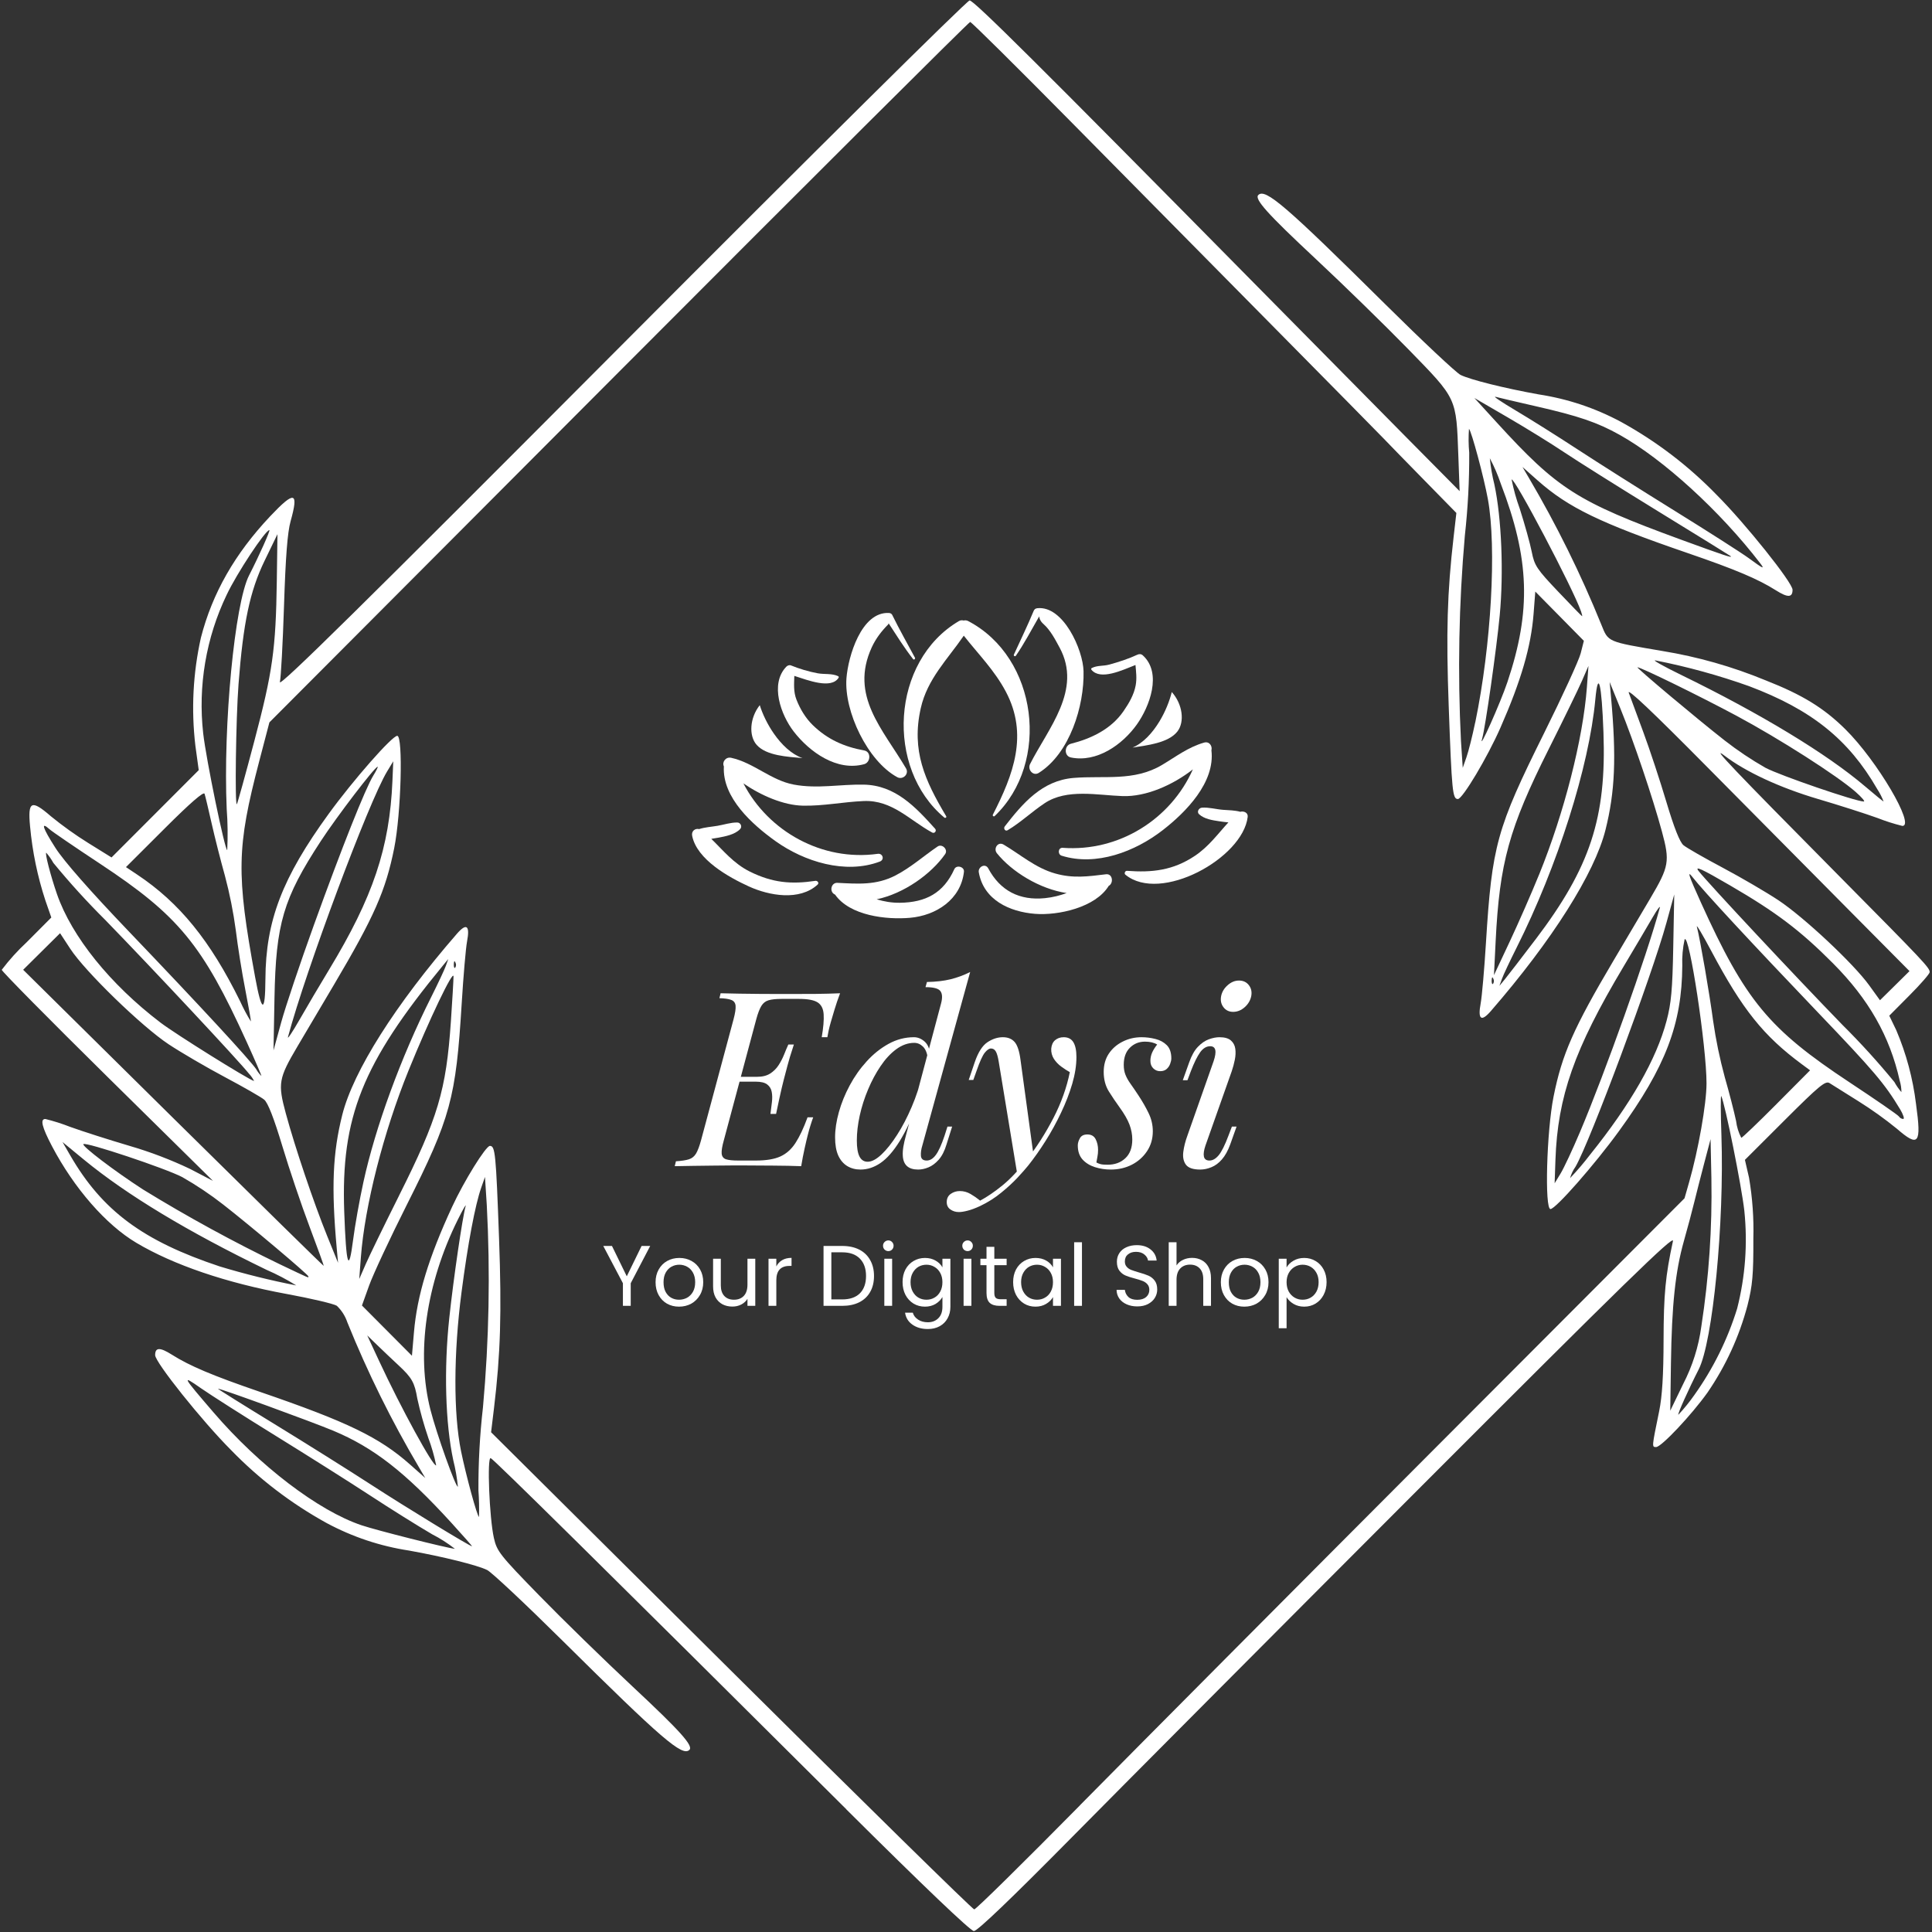 <svg version="1.2" preserveAspectRatio="xMidYMid meet" height="500" viewBox="0 0 375 375" zoomAndPan="magnify" width="500" xmlns:xlink="http://www.w3.org/1999/xlink" xmlns="http://www.w3.org/2000/svg"><rect x="0" y="0" width="375" height="375" fill="#333333" stroke="none"/><defs><clipPath id="b8e86b7f1a"><path d="M 0.34 0 L 374.59 0 L 374.59 375 L 0.34 375 Z M 0.34 0"></path></clipPath><clipPath id="1b55098759"><path d="M 161.285 164 L 187.172 164 L 187.172 178.238 L 161.285 178.238 Z M 161.285 164"></path></clipPath><clipPath id="2c04231cb1"><path d="M 218 156 L 242.918 156 L 242.918 172 L 218 172 Z M 218 156"></path></clipPath><clipPath id="c66c11bb59"><path d="M 134.168 159 L 159 159 L 159 174 L 134.168 174 Z M 134.168 159"></path></clipPath></defs><g id="331dda7ec2"><g clip-path="url(#b8e86b7f1a)" clip-rule="nonzero"><path d="M 164.254 351.16 C 117.199 304.34 95.801 283.207 95.242 283.02 C 94.508 282.762 94.984 294.621 95.863 298.52 C 96.449 301.113 97.023 301.84 104.66 309.676 C 109.152 314.285 117.297 322.23 122.758 327.332 C 132.035 335.996 134.605 338.855 133.816 339.645 C 132.457 341.004 128.508 337.605 109.176 318.449 C 102 311.34 95.422 305.172 94.562 304.742 C 92.715 303.82 86.012 302.148 79.426 300.969 C 73.777 300.105 68.438 298.324 63.402 295.625 C 56.504 291.816 50.309 287.086 44.82 281.43 C 39.25 275.855 30.113 264.426 30.113 263.031 C 30.113 261.5 31.043 261.477 33.355 262.938 C 36.832 265.137 41.234 266.992 50.52 270.18 C 67.449 275.992 73.633 278.984 79.574 284.246 L 82.539 286.875 L 81.312 284.785 C 75.98 275.766 71.352 266.395 67.426 256.68 C 67.008 255.438 66.324 254.363 65.383 253.453 C 64.785 253.066 60.426 252.039 55.688 251.168 C 43.922 249.008 33.688 245.527 26.461 241.227 C 20.566 237.723 14.383 230.637 10.086 222.469 C 8.137 218.75 7.754 217.195 8.797 217.195 C 10.438 217.598 12.047 218.109 13.621 218.727 C 15.949 219.57 21.137 221.23 25.156 222.418 C 29.191 223.594 33.105 225.086 36.898 226.891 L 41.34 229.207 L 20.824 208.98 C 9.547 197.855 0.328 188.52 0.34 188.238 C 1.793 186.32 3.398 184.543 5.16 182.906 L 9.961 178.086 L 8.82 174.809 C 7.285 170.133 6.293 165.344 5.84 160.441 C 5.363 155.488 6.07 155.133 9.867 158.43 C 12.18 160.316 14.602 162.051 17.137 163.629 L 21.648 166.43 L 30.113 157.957 L 38.574 149.484 L 37.922 144.73 C 37.098 137.684 37.457 130.699 38.996 123.777 C 41.215 115.141 45.59 107.473 52.434 100.215 C 57.184 95.184 58.02 95.387 56.402 101.18 C 55.801 103.348 55.438 107.977 55.129 117.512 C 54.895 124.832 54.531 131.523 54.324 132.387 C 54.039 133.566 70.34 117.496 120.633 67.02 C 157.312 30.207 187.715 0.086 188.199 0.086 C 189.047 0.086 201.449 12.418 244.117 55.668 C 254.875 66.574 268.098 79.961 273.496 85.418 L 283.312 95.328 L 283.066 88.543 C 282.648 77.082 282.859 77.547 273.391 67.824 C 268.898 63.215 260.754 55.27 255.293 50.172 C 246.012 41.504 243.445 38.645 244.234 37.855 C 245.59 36.496 249.547 39.898 268.875 59.047 C 276.051 66.16 282.625 72.332 283.488 72.77 C 285.332 73.691 292.023 75.363 298.621 76.547 C 304.27 77.41 309.609 79.191 314.645 81.891 C 321.547 85.695 327.742 90.426 333.23 96.082 C 338.801 101.656 347.934 113.086 347.934 114.48 C 347.934 116.012 347.004 116.039 344.691 114.574 C 341.215 112.379 336.816 110.523 327.531 107.336 C 310.598 101.52 304.418 98.531 298.477 93.27 L 295.512 90.641 L 296.738 92.727 C 302.133 101.891 306.828 111.395 310.82 121.25 C 312.188 124.648 311.91 124.531 322.637 126.352 C 329.551 127.484 336.242 129.387 342.719 132.059 C 349.828 134.848 354.008 137.414 358.195 141.559 C 364.32 147.613 371.809 160.312 369.254 160.312 C 367.613 159.906 366.004 159.398 364.43 158.777 C 362.102 157.934 356.91 156.273 352.895 155.09 C 345.508 152.91 338.844 149.824 334.711 146.664 C 331.879 144.5 336.457 149.309 356.648 169.703 C 373.582 186.805 374.551 187.84 374.551 188.695 C 374.551 189.004 372.789 191.031 370.629 193.199 L 366.707 197.145 L 368.062 199.953 C 370.02 204.559 371.297 209.344 371.902 214.312 C 372.977 222.047 372.418 222.762 368.172 219.078 C 365.797 217.145 363.312 215.371 360.719 213.746 C 358.137 212.133 355.609 210.547 355.109 210.227 C 354.324 209.727 353.102 210.738 346.441 217.387 L 338.688 225.129 L 339.488 228.602 C 340.152 232.516 340.434 236.457 340.324 240.426 C 340.348 247.43 340.164 249.52 339.18 253.406 C 337.559 259.48 334.977 265.109 331.422 270.297 C 328.289 274.688 322.461 280.871 321.453 280.871 C 320.605 280.871 320.598 280.961 322.043 273.91 C 322.629 271.039 322.887 266.91 322.898 260.082 C 322.918 251.238 323.258 247.648 324.723 240.871 C 325.008 239.551 315.25 249.066 275.227 289.145 C 247.809 316.598 217.434 347.109 207.719 356.949 C 196.297 368.512 189.699 374.828 189.031 374.82 C 188.387 374.816 179.223 366.07 164.242 351.168 Z M 209.613 350.406 C 220.586 339.281 251.477 308.223 278.262 281.387 L 326.965 232.586 L 327.859 229.457 C 329.645 223.234 331.23 214.238 331.234 210.301 C 331.246 203.18 327.863 180.957 326.98 182.344 C 326.613 184.023 326.465 185.727 326.531 187.445 C 326.465 198.781 323.277 207.109 314.246 219.539 C 309.484 226.098 301.945 234.676 300.945 234.676 C 299.785 234.676 300.199 219.602 301.543 212.863 C 303.188 204.629 305.41 199.582 313.211 186.398 L 320.309 174.395 C 323.98 168.18 324.152 167.203 322.578 161.398 C 320.797 154.824 317.145 144.008 314.551 137.602 L 312.434 132.383 L 312.695 135.254 C 313.758 147.012 313.48 153.672 311.621 161.09 C 309.508 169.512 301.238 182.578 289.371 196.25 C 287.5 198.406 286.809 197.879 287.398 194.75 C 287.641 193.457 288.105 188.172 288.422 183.008 C 289.594 164.086 290.492 160.836 299.707 142.301 C 303.273 135.125 306.469 128.156 306.809 126.82 L 307.426 124.387 L 302.715 119.605 L 298 114.824 L 297.664 119.168 C 297.176 125.492 295.25 132.109 291.23 141.254 C 288.719 146.977 283.879 155.09 282.973 155.09 C 281.941 155.09 281.797 153.699 281.195 137.086 C 280.676 122.809 280.898 115.035 282.145 104.234 L 282.68 99.566 L 276.301 93.055 C 272.789 89.477 269.332 85.926 268.613 85.168 C 267.895 84.41 258.387 74.762 247.477 63.727 C 236.57 52.688 218.895 34.793 208.195 23.961 C 197.5 13.125 188.551 4.262 188.312 4.262 C 188.074 4.262 157.371 34.852 120.082 72.238 L 52.289 140.215 L 50.309 147.781 C 45.93 164.508 45.836 169.566 49.523 189.672 C 50.801 196.637 51.477 196.766 51.516 190.055 C 51.582 178.719 54.773 170.387 63.801 157.961 C 68.566 151.402 76.105 142.824 77.105 142.824 C 78.27 142.824 77.859 157.906 76.512 164.637 C 74.859 172.879 72.637 177.922 64.844 191.098 L 57.742 203.102 C 54.07 209.316 53.898 210.297 55.473 216.102 C 57.254 222.676 60.906 233.492 63.5 239.895 L 65.617 245.113 L 65.355 242.246 C 64.293 230.488 64.57 223.828 66.43 216.41 C 68.566 207.906 76.742 194.988 88.68 181.25 C 90.551 179.094 91.246 179.621 90.652 182.75 C 90.406 184.047 89.941 189.445 89.617 194.754 C 88.484 213.234 87.477 216.926 78.941 233.895 C 75.691 240.352 72.41 247.383 71.645 249.52 L 70.254 253.398 L 79.957 263.148 L 80.348 258.605 C 80.953 251.473 83.199 244.09 87.754 234.246 C 90.074 229.23 94.297 222.418 95.09 222.418 C 96.121 222.418 96.262 223.82 96.867 240.422 C 97.391 254.812 97.148 262.836 95.887 273.301 L 95.32 277.996 L 141.914 324.297 C 167.543 349.762 188.773 370.605 189.098 370.613 C 189.418 370.625 198.652 361.531 209.625 350.41 Z M 83.863 297.793 C 81.137 296.203 75.734 292.824 71.859 290.285 C 67.984 287.75 59.766 282.555 53.594 278.742 C 47.422 274.93 40.848 270.742 38.98 269.438 C 35.199 266.789 35.32 267.02 41.441 274.141 C 50.371 284.531 61.801 293.246 70.191 296.059 C 73.133 297.047 86.629 300.449 88.301 300.629 C 86.91 299.539 85.43 298.594 83.859 297.793 Z M 87.559 295.52 C 78.625 285.734 72.531 280.984 64.703 277.707 C 60.496 275.949 42.465 269.375 42.301 269.547 C 42.254 269.602 47.18 272.684 53.254 276.398 C 59.324 280.113 67.816 285.441 72.121 288.238 C 78.676 292.496 90.961 299.992 91.617 300.137 C 91.723 300.156 89.895 298.082 87.562 295.523 Z M 92.863 289.34 C 92.836 283.922 93.129 278.523 93.746 273.137 C 94.93 260.078 95.176 247 94.484 233.906 L 94.133 228.445 L 93.41 230.508 C 92.223 233.883 90.809 241.387 89.578 250.848 C 88.035 262.672 88 274.344 89.484 281.648 C 90.445 286.363 92.645 294.426 92.973 294.426 C 93.023 292.73 92.988 291.035 92.867 289.344 Z M 87.984 283.445 C 86.441 276.262 86.145 265.723 87.207 255.809 C 88.023 248.164 89.762 236.281 90.379 234.105 C 90.531 233.555 89.844 234.754 88.848 236.762 C 82.695 249.168 80.754 262.664 83.543 273.617 C 84.734 278.293 88.523 288.898 88.875 288.547 C 88.703 286.828 88.406 285.125 87.984 283.449 Z M 83.113 279.023 C 82.27 276.543 81.562 274.023 81 271.469 C 80.484 268.371 79.949 267.414 77.395 265.043 C 76.215 263.949 74.359 262.188 73.266 261.129 L 71.277 259.203 L 73.582 264.156 C 77.793 273.23 84.172 284.902 84.66 284.414 C 84.285 282.578 83.77 280.777 83.109 279.023 Z M 328.859 270.793 C 332.531 265.633 335.305 260.031 337.18 253.984 C 338.766 247.738 339.23 241.414 338.574 235.004 C 338.039 230.207 334.828 214.258 334.098 212.754 C 333.961 212.465 333.969 215.871 334.125 220.32 C 334.703 237.375 332.461 260.449 329.699 265.832 C 327.789 269.559 325.527 274.598 325.77 274.598 C 326.891 273.402 327.918 272.133 328.859 270.793 Z M 330.227 257.461 C 331.699 247.918 332.352 238.324 332.18 228.672 L 332.02 221.105 L 330.781 225.801 C 330.102 228.383 329.234 231.789 328.848 233.367 C 328.465 234.949 327.566 238.324 326.848 240.863 C 325.18 246.781 324.492 253.254 324.328 264.684 L 324.195 273.816 L 326.695 268.652 C 328.516 265.125 329.695 261.395 330.227 257.461 Z M 51.766 246.488 C 36.469 239.086 24.645 231.953 16.297 225.094 L 12.137 221.672 L 13.633 224.262 C 19.828 234.977 27.746 240.863 42.652 245.816 C 47.543 247.293 52.496 248.52 57.508 249.5 C 55.668 248.355 53.754 247.352 51.77 246.488 Z M 59.859 247.75 C 59.859 247.41 48.613 237.926 43.297 233.781 C 40.781 231.82 38.141 230.051 35.371 228.473 C 32.133 226.777 16.648 221.605 16.188 222.074 C 15.828 222.434 22.227 227.301 27.762 230.879 C 36.383 236.172 45.246 241.016 54.355 245.414 C 60.359 248.27 59.859 248.059 59.859 247.75 Z M 77.453 232.07 C 85.016 216.977 86.602 211.645 87.516 198.266 C 87.797 194.184 88.023 190.254 88.027 189.535 C 88.027 188.035 83.316 197.879 79.289 207.805 C 74.445 219.734 70.793 234.055 70.043 244.074 L 69.73 248.25 L 70.98 245.379 C 71.668 243.801 74.582 237.812 77.457 232.07 Z M 60.07 238.059 C 58.5 233.902 56.125 226.867 54.789 222.418 C 53.16 217.012 52 214.039 51.277 213.441 C 50.684 212.949 47.266 210.988 43.676 209.082 C 40.086 207.176 35.156 204.297 32.719 202.684 C 27.5 199.227 16.523 188.574 13.641 184.16 L 11.66 181.133 L 4.496 188.234 L 33.609 217.008 C 49.625 232.832 62.77 245.742 62.828 245.699 C 62.883 245.656 61.641 242.219 60.07 238.059 Z M 70.535 229.461 C 72.863 218.758 77.82 205.227 83.684 193.551 C 84.973 190.984 86.25 188.27 86.52 187.516 L 87.012 186.145 L 85.938 187.449 C 70.309 206.445 66.152 216.828 66.816 235.23 C 67.195 245.738 67.688 247.301 68.535 240.68 C 68.883 237.953 69.781 232.902 70.535 229.461 Z M 306.656 219.77 C 311.574 208.152 319.625 185.535 322.16 176.223 C 322.316 175.652 321.695 176.473 320.781 178.051 C 319.867 179.629 317.301 183.977 315.074 187.707 C 305.578 203.625 302.336 212.852 301.91 225.129 L 301.754 229.672 L 302.93 227.738 C 303.574 226.672 305.254 223.086 306.656 219.766 Z M 308.645 224.105 C 316.559 214.254 321.504 205.602 323.48 198.141 C 324.383 194.746 324.625 192.066 324.777 183.789 L 324.969 173.613 L 323.461 179.094 C 320.656 189.32 308.633 221.578 305.809 226.453 C 305.328 227.133 304.977 227.871 304.75 228.672 C 306.133 227.223 307.43 225.699 308.645 224.105 Z M 344.82 214.297 L 351.336 207.746 L 349.785 206.602 C 342.297 201.074 338.195 195.949 332.152 184.574 C 330.477 181.418 329.223 179.309 329.363 179.879 C 330.02 182.449 331.824 192.918 332.516 198.145 C 333.047 201.844 333.805 205.5 334.785 209.105 C 335.613 211.977 336.598 215.793 336.973 217.586 C 337.113 218.734 337.449 219.82 337.98 220.848 C 338.164 220.848 341.242 217.898 344.824 214.297 Z M 368.766 215.238 C 365.797 210.316 363.73 207.883 352.934 196.594 C 339.961 183.02 330.613 172.938 328.496 170.223 C 327.402 168.824 327.789 169.98 330.148 175.18 C 338.789 194.246 343.328 199.734 359.027 210.105 C 364.117 213.469 368.422 216.438 368.582 216.707 C 368.781 217.004 369.059 217.164 369.414 217.191 C 369.707 217.191 369.414 216.312 368.77 215.234 Z M 368.734 209.758 C 366.805 201.125 362.707 193.926 355.758 186.953 C 349.41 180.582 344.75 177.059 335.793 171.852 C 330.23 168.613 328.852 167.984 329.707 169.074 C 331.586 171.465 348.25 189.289 357.609 198.922 C 361.16 202.449 364.523 206.148 367.699 210.02 C 368.082 210.723 368.539 211.375 369.066 211.98 C 369.062 211.227 368.953 210.484 368.734 209.762 Z M 48.367 208.453 C 46.473 206.039 29.852 188.258 20.445 178.578 C 16.895 175.051 13.531 171.352 10.355 167.484 C 9.969 166.781 9.512 166.125 8.984 165.523 C 8.668 165.523 9.828 169.996 11.062 173.555 C 13.926 181.797 21.387 191.059 31.164 198.496 C 34.09 200.723 48.117 209.48 49.324 209.832 C 49.07 209.324 48.75 208.863 48.367 208.445 Z M 47.859 202.188 C 39.285 183.336 34.66 177.719 19.414 167.648 C 14.535 164.426 10.129 161.418 9.625 160.965 C 7.844 159.363 8.254 160.668 10.77 164.59 C 12.402 167.141 17.48 172.926 24.973 180.754 C 38.824 195.23 48.602 205.812 49.754 207.57 C 50.02 208.043 50.348 208.465 50.734 208.844 C 50.82 208.844 49.523 205.848 47.859 202.188 Z M 60.902 179.617 C 66.363 164.484 70.922 153.02 72.465 150.527 C 73.043 149.59 73.418 148.824 73.297 148.824 C 72.766 148.824 65.402 158.457 62.273 163.246 C 54.973 174.426 53.547 179.258 53.277 193.703 L 53.086 203.887 L 54.59 198.406 C 55.418 195.391 58.258 186.938 60.902 179.617 Z M 63.863 188.227 C 72.414 174.113 75.621 164.559 76.172 151.559 L 76.332 147.766 L 75.141 149.73 C 71.578 155.598 59.352 188.352 55.898 201.273 C 55.746 201.848 56.766 200.32 58.164 197.879 C 59.559 195.441 62.125 191.094 63.863 188.227 Z M 47.613 192.105 C 46.961 188.789 46.137 183.621 45.777 180.625 C 45.293 177.027 44.586 173.473 43.652 169.961 C 42.844 167.094 41.684 162.512 41.07 159.785 C 40.457 157.059 39.844 154.488 39.707 154.074 C 39.547 153.574 36.922 155.852 31.957 160.812 L 24.449 168.305 L 26.629 169.758 C 34.84 175.227 40.801 182.559 46.605 194.34 C 47.219 195.691 47.91 196.996 48.691 198.258 C 48.746 198.195 48.262 195.426 47.613 192.105 Z M 358.848 176.613 C 352.363 170.086 339.973 157.582 331.312 148.824 C 320.789 138.184 315.762 133.426 316.148 134.477 C 316.465 135.336 317.734 138.773 318.969 142.113 C 320.207 145.457 322.223 151.555 323.449 155.676 C 324.938 160.66 326.047 163.465 326.766 164.059 C 327.363 164.555 330.785 166.516 334.375 168.422 C 337.961 170.328 342.828 173.172 345.191 174.738 C 350.168 178.043 359.781 187.047 362.816 191.258 L 364.902 194.148 L 367.77 191.32 L 370.633 188.492 Z M 289.848 189.957 C 289.68 189.543 289.559 189.664 289.531 190.273 C 289.508 190.82 289.633 191.129 289.805 190.957 C 290 190.633 290.016 190.297 289.848 189.957 Z M 298.016 182.387 C 308.672 168.348 311.828 158.734 311.23 142.156 C 310.887 132.602 310.203 129.84 309.652 135.758 C 308.438 148.832 302.324 168.098 294.367 183.949 C 293.078 186.512 291.801 189.23 291.531 189.984 L 291.035 191.355 L 292.109 190.051 C 292.699 189.336 295.355 185.883 298.012 182.383 Z M 298.762 169.699 C 303.605 157.77 307.258 143.449 308.012 133.43 L 308.32 129.254 L 307.07 132.125 C 306.383 133.703 303.469 139.691 300.59 145.434 C 292.902 160.766 291.051 167.477 290.301 182.75 L 289.977 189.273 L 293.043 182.75 C 294.73 179.16 297.301 173.289 298.758 169.699 Z M 88.398 186.824 C 88.23 186.414 88.109 186.531 88.082 187.141 C 88.059 187.691 88.188 188 88.355 187.824 C 88.551 187.5 88.566 187.168 88.398 186.824 Z M 44.004 157.047 C 43.289 140.77 45.551 117.113 48.352 111.664 C 50.262 107.941 52.523 102.898 52.281 102.898 C 51.504 102.898 45.945 111.32 44 115.449 C 41.992 119.633 40.605 124.012 39.828 128.586 C 39.055 133.16 38.926 137.754 39.441 142.363 C 40.031 147.504 43.637 165.004 44.105 165.004 C 44.234 162.348 44.203 159.695 44.004 157.047 Z M 49.359 143.867 C 52.922 130.387 53.535 126.039 53.727 112.816 L 53.855 103.684 L 51.355 108.844 C 48.5 114.742 47.207 120.871 46.297 132.797 C 45.789 139.461 45.555 156.527 45.977 156.086 C 46.09 155.965 47.613 150.469 49.359 143.867 Z M 360.207 153.734 C 356.605 150.566 345.398 143.402 337.027 138.914 C 329.871 135.082 318.508 129.52 317.832 129.52 C 317.469 129.52 329.5 139.617 334.758 143.723 C 337.273 145.684 339.914 147.453 342.684 149.031 C 345.609 150.566 360.203 155.57 361.773 155.574 C 362.059 155.574 361.359 154.75 360.207 153.738 Z M 364.355 153.133 C 358.805 143.516 351.617 137.75 339.473 133.176 C 333.547 131.066 327.5 129.406 321.328 128.188 C 320.609 128.051 322.84 129.309 326.285 130.988 C 341.73 138.516 354.562 146.293 362.031 152.652 C 363.898 154.242 365.504 155.555 365.605 155.574 C 365.277 154.715 364.859 153.902 364.352 153.133 Z M 286.348 140.215 C 289.445 125.258 290.52 106.281 288.793 96.859 C 288.016 92.625 285.625 83.723 285.129 83.23 C 285.016 84.781 285.031 86.328 285.176 87.875 C 285.203 93.262 284.918 98.633 284.324 103.988 C 283.16 117.254 282.91 130.539 283.574 143.84 L 283.918 149.035 L 284.641 146.969 C 285.039 145.836 285.805 142.793 286.34 140.207 Z M 292.59 132.387 C 297.242 118.52 296.906 108.488 291.301 93.883 C 290.727 92.18 290.02 90.535 289.176 88.949 C 289.344 90.672 289.641 92.371 290.062 94.051 C 291.453 100.566 291.883 111.086 291.094 119.441 C 290.484 125.91 288.305 141.223 287.688 143.348 C 286.863 146.215 291.23 136.445 292.59 132.387 Z M 306.883 118.688 C 305.309 114.195 293.918 92.559 293.402 93.074 C 293.785 95 294.309 96.887 294.98 98.73 C 295.949 101.742 296.996 105.516 297.312 107.117 C 297.828 109.766 298.289 110.465 302.422 114.816 C 304.918 117.445 307.016 119.602 307.082 119.602 C 307.148 119.602 307.055 119.188 306.883 118.688 Z M 341.625 109.293 C 333.855 99.188 322.867 89.16 314.383 84.41 C 310.051 81.988 306.418 80.746 298.102 78.852 C 294.371 78 290.848 77.176 290.273 77.02 C 289.699 76.859 291.461 78.051 294.188 79.668 C 296.914 81.285 302.316 84.676 306.191 87.215 C 310.066 89.75 318.574 95.133 325.098 99.176 C 331.621 103.219 338.078 107.348 339.449 108.352 C 342.285 110.434 342.613 110.574 341.625 109.293 Z M 335.895 107.93 C 335.777 107.824 329.461 103.922 321.863 99.258 C 314.266 94.59 306.047 89.426 303.598 87.781 C 301.148 86.137 296.23 83.094 292.66 81.02 L 286.176 77.25 L 290.457 81.938 C 302.355 94.969 306.082 97.344 326.281 104.746 C 334.559 107.777 336.434 108.398 335.891 107.93 Z M 335.895 107.93" style="stroke:none;fill-rule:nonzero;fill:#ffffff;fill-opacity:1;"></path></g><path d="M 214.684 169.695 C 211.145 170.117 208.312 170.539 204.793 169.539 C 200.984 168.461 198.113 165.902 194.801 163.934 C 193.684 163.273 192.773 164.715 193.5 165.617 C 196.387 169.203 201.773 172.547 207.039 173.344 C 205.738 173.812 204.379 174.172 202.855 174.328 C 197.902 174.84 194.133 172.898 191.816 168.547 C 191.246 167.484 189.797 168.262 189.984 169.32 C 190.93 174.688 195.949 176.98 200.902 177.375 C 205.367 177.73 212.633 176.156 215.203 171.945 C 215.227 171.93 215.254 171.922 215.281 171.902 C 216.18 171.324 215.938 169.543 214.684 169.695" style="stroke:none;fill-rule:nonzero;fill:#ffffff;fill-opacity:1;"></path><g clip-path="url(#1b55098759)" clip-rule="nonzero"><path d="M 185.234 168.703 C 183.137 173.34 179.688 175.168 174.652 175.227 C 173.039 175.246 171.57 174.977 170.16 174.555 C 175.477 173.441 180.773 169.625 183.457 165.773 C 184.066 164.895 182.863 163.711 181.988 164.305 C 179.219 166.188 176.809 168.371 173.809 169.926 C 170.07 171.859 166.566 171.559 162.535 171.359 C 161.34 171.297 160.941 172.996 161.938 173.566 C 161.984 173.594 162.035 173.605 162.078 173.633 C 164.984 177.773 172.074 178.539 176.605 178.148 C 181.723 177.707 186.504 174.582 187.102 169.207 C 187.211 168.23 185.641 167.812 185.234 168.703" style="stroke:none;fill-rule:nonzero;fill:#ffffff;fill-opacity:1;"></path></g><path d="M 197.188 127.27 C 198.777 124.949 200.078 122.477 201.48 120.039 C 202.004 119.129 201.309 120.039 202.512 121.098 C 203.887 122.312 204.812 124.117 205.672 125.707 C 210.109 133.926 203.418 141.41 199.934 148.305 C 199.398 149.363 200.52 150.715 201.637 150.012 C 207.637 146.23 210.477 137.02 210.316 130.285 C 210.219 126.121 206.375 117.5 201.34 118.055 C 200.973 118.098 200.766 118.262 200.625 118.598 C 199.441 121.457 198.086 124.23 196.801 127.043 C 196.68 127.305 197.023 127.512 197.188 127.27" style="stroke:none;fill-rule:nonzero;fill:#ffffff;fill-opacity:1;"></path><path d="M 220.395 129.078 C 220.508 130.391 220.688 131.645 220.434 133.035 C 220.094 134.875 219.102 136.551 218.055 138.062 C 215.664 141.527 211.809 143.367 207.855 144.363 C 206.57 144.688 206.5 146.742 207.855 147.023 C 212.871 148.059 217.855 144.562 220.664 140.617 C 223.105 137.188 225.613 130.68 221.836 127.219 C 221.52 126.926 221.141 126.902 220.762 127.078 C 219.031 127.887 217.176 128.48 215.34 128.988 C 214.105 129.328 213.023 129.109 211.906 129.668 C 211.77 129.734 211.773 129.918 211.863 130.02 C 213.617 132.102 217.812 130.086 220.395 129.078" style="stroke:none;fill-rule:nonzero;fill:#ffffff;fill-opacity:1;"></path><path d="M 208.371 150.996 C 202.258 151.508 198.527 155.898 195.027 160.402 C 194.719 160.797 195.102 161.438 195.594 161.141 C 198.152 159.609 200.285 157.555 202.766 155.902 C 207.09 153.016 213.07 154.363 217.914 154.523 C 222.449 154.672 227.645 152.379 231.535 149.336 C 227.246 158.988 217.211 165.363 206.266 164.562 C 205.359 164.496 205.254 165.836 206.059 166.09 C 212.789 168.195 220.34 165.285 225.691 161.129 C 230.164 157.656 235.879 151.879 235.137 145.645 C 235.355 144.805 234.734 143.844 233.715 144.137 C 230.621 145.023 228.297 146.84 225.539 148.48 C 220.094 151.719 214.301 150.504 208.371 150.996" style="stroke:none;fill-rule:nonzero;fill:#ffffff;fill-opacity:1;"></path><path d="M 219.824 145.109 C 222.641 144.66 226.785 144.219 228.535 141.977 C 229.973 140.129 229.559 136.684 227.441 134.32 C 227.008 136.09 226.188 138.137 225.066 139.996 C 223.711 142.242 221.914 144.219 219.824 145.109" style="stroke:none;fill-rule:nonzero;fill:#ffffff;fill-opacity:1;"></path><g clip-path="url(#2c04231cb1)" clip-rule="nonzero"><path d="M 240.742 157.566 C 239.652 157.27 238.516 157.266 237.379 157.184 C 236.047 157.086 234.621 156.664 233.289 156.77 C 232.684 156.82 232.227 157.586 232.758 158.062 C 233.773 158.969 235.277 159.199 236.586 159.398 C 237.195 159.488 237.812 159.57 238.43 159.625 C 236.375 161.855 234.676 164.266 231.945 166.105 C 227.738 168.938 223.641 169.398 218.75 169.027 C 218.379 169 218.145 169.539 218.438 169.777 C 225.246 175.375 241.219 166.59 242.176 158.566 C 242.277 157.727 241.418 157.383 240.742 157.566" style="stroke:none;fill-rule:nonzero;fill:#ffffff;fill-opacity:1;"></path></g><path d="M 183.293 158.691 C 183.484 158.848 183.785 158.648 183.648 158.418 C 179.512 151.477 176.867 145.707 178.719 137.461 C 179.992 131.77 183.945 127.945 187.07 123.383 C 189.883 126.961 193.012 130.078 195.211 134.211 C 199.668 142.582 196.684 150.371 192.719 158.117 C 192.602 158.348 192.883 158.574 193.07 158.391 C 203.91 148.047 201.484 127.613 187.898 120.535 C 187.629 120.398 187.328 120.379 187.043 120.445 C 186.75 120.363 186.426 120.375 186.125 120.551 C 172.918 128.32 171.832 149.129 183.293 158.691" style="stroke:none;fill-rule:nonzero;fill:#ffffff;fill-opacity:1;"></path><path d="M 174.152 150.848 C 175.234 151.438 176.504 150.246 175.859 149.145 C 171.371 141.52 164.867 135.07 169.215 125.629 C 169.988 123.957 171.094 122.504 172.391 121.207 C 172.453 121.145 172.473 121.059 172.473 120.969 C 174.02 123.328 175.496 125.715 177.238 127.938 C 177.402 128.145 177.707 127.879 177.594 127.664 C 176.105 124.895 174.555 122.164 173.172 119.34 C 173.055 119.105 172.781 118.988 172.531 118.977 C 167.164 118.711 164.617 127.465 164.297 131.645 C 163.809 138.098 168.414 147.727 174.152 150.848" style="stroke:none;fill-rule:nonzero;fill:#ffffff;fill-opacity:1;"></path><path d="M 167.742 148.324 C 168.988 147.98 169.133 145.918 167.742 145.664 C 163.848 144.957 160.602 143.516 157.742 140.727 C 156.348 139.363 155.316 137.637 154.605 135.832 C 153.98 134.242 154.141 132.758 154.176 131.191 C 156.824 132.035 161.324 133.816 162.77 131.555 C 162.832 131.457 162.797 131.297 162.691 131.246 C 161.48 130.672 160.023 130.926 158.707 130.684 C 156.965 130.363 155.152 129.816 153.512 129.152 C 153.23 129.039 152.848 129.176 152.645 129.383 C 149.348 132.754 151.605 138.812 154.051 141.977 C 157.141 145.977 162.457 149.781 167.742 148.324" style="stroke:none;fill-rule:nonzero;fill:#ffffff;fill-opacity:1;"></path><path d="M 150.5 163.246 C 156.105 167.258 164.109 169.758 170.781 167.227 C 171.734 166.863 171.352 165.59 170.371 165.727 C 159.598 167.227 149.129 161.391 144.297 152.059 C 147.754 154.438 152.113 156.297 155.801 156.379 C 159.805 156.469 163.672 155.645 167.664 155.48 C 173.191 155.258 176.586 159.238 180.934 161.594 C 181.414 161.855 181.859 161.254 181.504 160.855 C 177.715 156.652 173.793 152.414 167.664 152.297 C 163.062 152.207 158.672 153.148 154.078 152.289 C 149.617 151.453 146.309 148.047 141.914 147.086 C 140.887 146.863 140.098 147.895 140.504 148.758 C 140.152 154.82 146.062 160.07 150.5 163.246" style="stroke:none;fill-rule:nonzero;fill:#ffffff;fill-opacity:1;"></path><path d="M 155.762 147.148 C 153.621 146.395 151.699 144.539 150.203 142.387 C 148.961 140.602 148.012 138.609 147.469 136.871 C 145.508 139.363 145.312 142.828 146.871 144.582 C 148.754 146.707 152.922 146.887 155.762 147.148" style="stroke:none;fill-rule:nonzero;fill:#ffffff;fill-opacity:1;"></path><g clip-path="url(#c66c11bb59)" clip-rule="nonzero"><path d="M 158.266 170.973 C 153.531 171.672 149.957 171.348 145.582 169.195 C 142.387 167.617 140.414 165.102 138.059 162.82 C 138.5 162.754 138.941 162.68 139.391 162.598 C 140.805 162.336 142.602 162.004 143.648 160.938 C 144.113 160.465 143.77 159.66 143.113 159.648 C 141.848 159.625 140.508 160.078 139.262 160.289 C 138.039 160.496 136.848 160.555 135.699 160.926 C 134.938 160.734 134.16 161.297 134.348 162.234 C 135.27 166.855 141.465 170.281 145.359 172.059 C 149.297 173.859 155.191 174.914 158.695 171.703 C 159.051 171.375 158.664 170.914 158.266 170.973" style="stroke:none;fill-rule:nonzero;fill:#ffffff;fill-opacity:1;"></path></g><g style="fill:#ffffff;fill-opacity:1;"><g transform="translate(132.621, 226.354)"><path d="M 9.484 -16.406 L 9.766 -17.344 L 17.969 -17.344 L 17.688 -16.406 Z M 14.312 -17.344 C 15.352 -17.344 16.207 -17.555 16.875 -17.984 C 17.539 -18.41 18.086 -18.957 18.516 -19.625 C 18.941 -20.289 19.297 -20.977 19.578 -21.688 C 19.859 -22.395 20.129 -23.035 20.391 -23.609 L 21.469 -23.609 C 20.875 -21.805 20.457 -20.43 20.219 -19.484 C 19.977 -18.535 19.75 -17.664 19.531 -16.875 C 19.406 -16.375 19.27 -15.828 19.125 -15.234 C 18.988 -14.648 18.832 -13.957 18.656 -13.156 C 18.477 -12.352 18.266 -11.348 18.016 -10.141 L 16.922 -10.141 C 17.016 -10.898 17.109 -11.648 17.203 -12.391 C 17.297 -13.141 17.285 -13.812 17.172 -14.406 C 17.066 -15.008 16.773 -15.492 16.297 -15.859 C 15.828 -16.223 15.07 -16.406 14.031 -16.406 Z M 26.875 -25.031 C 27.195 -26.895 27.32 -28.367 27.25 -29.453 C 27.188 -30.547 26.801 -31.32 26.094 -31.781 C 25.383 -32.238 24.191 -32.469 22.516 -32.469 L 19.062 -32.469 C 17.988 -32.469 17.156 -32.379 16.562 -32.203 C 15.977 -32.035 15.516 -31.676 15.172 -31.125 C 14.828 -30.57 14.492 -29.707 14.172 -28.531 L 7.875 -5.031 C 7.551 -3.883 7.41 -3.023 7.453 -2.453 C 7.504 -1.891 7.781 -1.52 8.281 -1.344 C 8.789 -1.176 9.586 -1.094 10.672 -1.094 L 14.125 -1.094 C 16.113 -1.094 17.691 -1.359 18.859 -1.891 C 20.035 -2.43 21.016 -3.312 21.797 -4.531 C 22.586 -5.75 23.363 -7.398 24.125 -9.484 L 25.219 -9.484 C 25.062 -9.066 24.891 -8.555 24.703 -7.953 C 24.516 -7.359 24.336 -6.727 24.172 -6.062 C 24.016 -5.469 23.812 -4.609 23.562 -3.484 C 23.312 -2.359 23.086 -1.195 22.891 0 C 21.285 -0.062 19.469 -0.098 17.438 -0.109 C 15.414 -0.129 13.617 -0.141 12.047 -0.141 C 11.348 -0.141 10.453 -0.141 9.359 -0.141 C 8.273 -0.141 7.098 -0.129 5.828 -0.109 C 4.566 -0.098 3.285 -0.082 1.984 -0.062 C 0.691 -0.051 -0.52 -0.031 -1.656 0 L -1.422 -0.953 C -0.348 -1.016 0.484 -1.141 1.078 -1.328 C 1.68 -1.516 2.148 -1.891 2.484 -2.453 C 2.816 -3.023 3.141 -3.883 3.453 -5.031 L 9.766 -28.531 C 10.078 -29.707 10.207 -30.57 10.156 -31.125 C 10.113 -31.676 9.848 -32.051 9.359 -32.25 C 8.867 -32.457 8.086 -32.578 7.016 -32.609 L 7.25 -33.562 C 8.414 -33.531 9.645 -33.504 10.938 -33.484 C 12.238 -33.473 13.52 -33.457 14.781 -33.438 C 16.051 -33.426 17.227 -33.422 18.312 -33.422 C 19.406 -33.422 20.301 -33.422 21 -33.422 C 22.395 -33.422 23.969 -33.426 25.719 -33.438 C 27.469 -33.457 29.039 -33.5 30.438 -33.562 C 30.02 -32.457 29.656 -31.383 29.344 -30.344 C 29.031 -29.301 28.797 -28.508 28.641 -27.969 C 28.473 -27.395 28.332 -26.848 28.219 -26.328 C 28.113 -25.805 28.031 -25.375 27.969 -25.031 Z M 26.875 -25.031" style="stroke:none"></path></g></g><g style="fill:#ffffff;fill-opacity:1;"><g transform="translate(161.529, 226.354)"><path d="M 17.5 -4.031 C 17.27 -3.301 17.176 -2.629 17.219 -2.016 C 17.27 -1.398 17.645 -1.094 18.344 -1.094 C 18.977 -1.094 19.562 -1.445 20.094 -2.156 C 20.633 -2.863 21.207 -4.117 21.812 -5.922 L 22.375 -7.688 L 23.281 -7.688 L 22.188 -4.219 C 21.812 -2.957 21.305 -1.969 20.672 -1.25 C 20.035 -0.539 19.367 -0.047 18.672 0.234 C 17.984 0.516 17.32 0.656 16.688 0.656 C 14.789 0.656 13.797 -0.238 13.703 -2.031 C 13.672 -2.539 13.707 -3.125 13.812 -3.781 C 13.926 -4.445 14.094 -5.176 14.312 -5.969 L 21.141 -31.625 C 21.422 -32.695 21.375 -33.484 21 -33.984 C 20.625 -34.492 19.66 -34.75 18.109 -34.75 L 18.391 -35.75 C 20.129 -35.781 21.66 -35.957 22.984 -36.281 C 24.316 -36.613 25.582 -37.082 26.781 -37.688 Z M 6.875 -0.859 C 7.664 -0.859 8.555 -1.32 9.547 -2.25 C 10.547 -3.188 11.555 -4.453 12.578 -6.047 C 13.609 -7.641 14.555 -9.453 15.422 -11.484 C 16.297 -13.523 16.988 -15.641 17.5 -17.828 L 16.781 -12.703 C 15.551 -9.453 14.328 -6.844 13.109 -4.875 C 11.891 -2.914 10.656 -1.504 9.406 -0.641 C 8.156 0.223 6.852 0.656 5.5 0.656 C 4.52 0.656 3.656 0.426 2.906 -0.031 C 2.164 -0.488 1.586 -1.172 1.172 -2.078 C 0.766 -2.992 0.562 -4.164 0.562 -5.594 C 0.562 -7.113 0.805 -8.75 1.297 -10.5 C 1.785 -12.25 2.488 -13.977 3.406 -15.688 C 4.32 -17.395 5.422 -18.953 6.703 -20.359 C 7.984 -21.766 9.398 -22.895 10.953 -23.75 C 12.504 -24.602 14.145 -25.031 15.875 -25.031 C 16.602 -25.031 17.285 -24.754 17.922 -24.203 C 18.555 -23.648 18.906 -22.82 18.969 -21.719 L 18.578 -20.766 C 18.453 -21.898 18.133 -22.711 17.625 -23.203 C 17.125 -23.691 16.555 -23.938 15.922 -23.938 C 14.723 -23.938 13.562 -23.523 12.438 -22.703 C 11.32 -21.879 10.305 -20.785 9.391 -19.422 C 8.473 -18.066 7.664 -16.562 6.969 -14.906 C 6.27 -13.25 5.727 -11.555 5.344 -9.828 C 4.969 -8.109 4.781 -6.492 4.781 -4.984 C 4.781 -3.586 4.953 -2.551 5.297 -1.875 C 5.648 -1.195 6.176 -0.859 6.875 -0.859 Z M 6.875 -0.859" style="stroke:none"></path></g></g><g style="fill:#ffffff;fill-opacity:1;"><g transform="translate(187.215, 226.354)"><path d="M 13.422 -1.891 L 10.234 1.562 L 6.641 -20.25 C 6.484 -21.227 6.289 -21.906 6.062 -22.281 C 5.844 -22.656 5.531 -22.844 5.125 -22.844 C 4.77 -22.844 4.367 -22.566 3.922 -22.016 C 3.484 -21.461 2.953 -20.285 2.328 -18.484 L 1.703 -16.734 L 0.812 -16.734 L 1.984 -20.188 C 2.648 -22.125 3.473 -23.414 4.453 -24.062 C 5.43 -24.707 6.426 -25.031 7.438 -25.031 C 8.414 -25.031 9.176 -24.723 9.719 -24.109 C 10.258 -23.492 10.641 -22.348 10.859 -20.672 Z M 3.031 6.688 C 4.395 5.957 5.844 4.969 7.375 3.719 C 8.906 2.469 10.492 0.785 12.141 -1.328 C 14.004 -3.703 15.703 -6.363 17.234 -9.312 C 18.766 -12.27 19.832 -15.25 20.438 -18.25 C 19.926 -18.531 19.379 -18.883 18.797 -19.312 C 18.211 -19.738 17.727 -20.242 17.344 -20.828 C 16.969 -21.422 16.797 -22.078 16.828 -22.797 C 16.891 -23.523 17.141 -24.078 17.578 -24.453 C 18.023 -24.836 18.582 -25.031 19.25 -25.031 C 20.102 -25.031 20.727 -24.707 21.125 -24.062 C 21.52 -23.414 21.719 -22.457 21.719 -21.188 C 21.719 -19.57 21.445 -17.836 20.906 -15.984 C 20.363 -14.141 19.641 -12.27 18.734 -10.375 C 17.836 -8.477 16.836 -6.656 15.734 -4.906 C 14.629 -3.156 13.508 -1.566 12.375 -0.141 C 11.863 0.492 11.164 1.285 10.281 2.234 C 9.395 3.18 8.344 4.148 7.125 5.141 C 5.914 6.141 4.551 7.004 3.031 7.734 C 2.082 8.172 1.27 8.473 0.594 8.641 C -0.082 8.816 -0.645 8.906 -1.094 8.906 C -1.719 8.906 -2.266 8.738 -2.734 8.406 C -3.211 8.082 -3.453 7.602 -3.453 6.969 C -3.453 6.27 -3.191 5.738 -2.672 5.375 C -2.148 5.008 -1.562 4.828 -0.906 4.828 C -0.176 4.828 0.508 5.016 1.156 5.391 C 1.812 5.773 2.438 6.207 3.031 6.688 Z M 3.031 6.688" style="stroke:none"></path></g></g><g style="fill:#ffffff;fill-opacity:1;"><g transform="translate(210.01, 226.354)"><path d="M 2.797 -0.719 C 3.047 -0.582 3.32 -0.473 3.625 -0.391 C 3.926 -0.316 4.379 -0.281 4.984 -0.281 C 6.367 -0.281 7.508 -0.695 8.406 -1.531 C 9.312 -2.375 9.766 -3.586 9.766 -5.172 C 9.766 -6.148 9.582 -7.117 9.219 -8.078 C 8.852 -9.047 8.211 -10.16 7.297 -11.422 C 6.566 -12.43 5.867 -13.469 5.203 -14.531 C 4.547 -15.594 4.219 -16.848 4.219 -18.297 C 4.219 -19.66 4.547 -20.836 5.203 -21.828 C 5.867 -22.828 6.766 -23.609 7.891 -24.172 C 9.016 -24.742 10.238 -25.031 11.562 -25.031 C 12.477 -25.031 13.379 -24.914 14.266 -24.688 C 15.148 -24.469 15.883 -24.066 16.469 -23.484 C 17.051 -22.898 17.344 -22.039 17.344 -20.906 C 17.344 -20.625 17.27 -20.285 17.125 -19.891 C 16.988 -19.492 16.758 -19.148 16.438 -18.859 C 16.125 -18.578 15.703 -18.438 15.172 -18.438 C 14.66 -18.438 14.219 -18.617 13.844 -18.984 C 13.469 -19.348 13.281 -19.832 13.281 -20.438 C 13.281 -21 13.395 -21.539 13.625 -22.062 C 13.863 -22.582 14.188 -23.098 14.594 -23.609 C 14 -23.984 13.211 -24.172 12.234 -24.172 C 11.066 -24.172 10.086 -23.773 9.297 -22.984 C 8.504 -22.203 8.109 -21.098 8.109 -19.672 C 8.109 -18.941 8.219 -18.301 8.438 -17.75 C 8.656 -17.195 8.977 -16.617 9.406 -16.016 C 9.832 -15.422 10.348 -14.664 10.953 -13.75 C 11.742 -12.551 12.406 -11.395 12.938 -10.281 C 13.477 -9.176 13.75 -8.008 13.75 -6.781 C 13.75 -5.32 13.375 -4.031 12.625 -2.906 C 11.883 -1.789 10.898 -0.914 9.672 -0.281 C 8.441 0.344 7.082 0.656 5.594 0.656 C 4.52 0.656 3.492 0.5 2.516 0.188 C 1.535 -0.125 0.734 -0.617 0.109 -1.297 C -0.504 -1.984 -0.812 -2.895 -0.812 -4.031 C -0.812 -4.469 -0.676 -4.93 -0.406 -5.422 C -0.133 -5.91 0.348 -6.156 1.047 -6.156 C 1.805 -6.156 2.344 -5.848 2.656 -5.234 C 2.969 -4.617 3.125 -3.93 3.125 -3.172 C 3.125 -2.672 3.082 -2.223 3 -1.828 C 2.926 -1.43 2.859 -1.062 2.797 -0.719 Z M 2.797 -0.719" style="stroke:none"></path></g></g><g style="fill:#ffffff;fill-opacity:1;"><g transform="translate(228.066, 226.354)"><path d="M 8.953 -33 C 9.117 -33.82 9.539 -34.531 10.219 -35.125 C 10.895 -35.727 11.629 -36.031 12.422 -36.031 C 13.242 -36.031 13.883 -35.727 14.344 -35.125 C 14.801 -34.531 14.953 -33.82 14.797 -33 C 14.629 -32.176 14.207 -31.461 13.531 -30.859 C 12.852 -30.254 12.102 -29.953 11.281 -29.953 C 10.488 -29.953 9.863 -30.254 9.406 -30.859 C 8.945 -31.461 8.797 -32.176 8.953 -33 Z M 7.484 -20.344 C 8.148 -22.301 7.93 -23.281 6.828 -23.281 C 6.098 -23.281 5.445 -22.883 4.875 -22.094 C 4.312 -21.301 3.711 -20.082 3.078 -18.438 L 2.422 -16.688 L 1.516 -16.688 L 2.75 -20.141 C 3.219 -21.473 3.785 -22.484 4.453 -23.172 C 5.117 -23.867 5.82 -24.352 6.562 -24.625 C 7.312 -24.895 8 -25.031 8.625 -25.031 C 9.633 -25.031 10.375 -24.82 10.844 -24.406 C 11.32 -24 11.609 -23.461 11.703 -22.797 C 11.797 -22.141 11.766 -21.422 11.609 -20.641 C 11.453 -19.867 11.25 -19.117 11 -18.391 L 5.922 -4.031 C 5.609 -3.113 5.504 -2.395 5.609 -1.875 C 5.723 -1.352 6.082 -1.094 6.688 -1.094 C 7.312 -1.094 7.91 -1.438 8.484 -2.125 C 9.055 -2.82 9.688 -4.086 10.375 -5.922 L 11.047 -7.688 L 11.953 -7.688 L 10.719 -4.219 C 10.27 -2.988 9.727 -2.016 9.094 -1.297 C 8.469 -0.586 7.789 -0.086 7.062 0.203 C 6.332 0.504 5.609 0.656 4.891 0.656 C 3.523 0.656 2.602 0.344 2.125 -0.281 C 1.656 -0.914 1.484 -1.738 1.609 -2.75 C 1.734 -3.758 2.004 -4.832 2.422 -5.969 Z M 7.484 -20.344" style="stroke:none"></path></g></g><g style="fill:#ffffff;fill-opacity:1;"><g transform="translate(116.782, 253.464)"><path d="M 9.422 -11.625 L 5.641 -4.391 L 5.641 0 L 4.125 0 L 4.125 -4.391 L 0.312 -11.625 L 2 -11.625 L 4.875 -5.734 L 7.75 -11.625 Z M 9.422 -11.625" style="stroke:none"></path></g></g><g style="fill:#ffffff;fill-opacity:1;"><g transform="translate(126.527, 253.464)"><path d="M 5.266 0.156 C 4.41 0.156 3.633 -0.035 2.938 -0.422 C 2.25 -0.816 1.707 -1.375 1.312 -2.094 C 0.914 -2.812 0.719 -3.645 0.719 -4.594 C 0.719 -5.52 0.922 -6.344 1.328 -7.062 C 1.734 -7.781 2.285 -8.332 2.984 -8.719 C 3.68 -9.102 4.469 -9.297 5.344 -9.297 C 6.207 -9.297 6.988 -9.102 7.688 -8.719 C 8.395 -8.332 8.953 -7.781 9.359 -7.062 C 9.766 -6.352 9.969 -5.531 9.969 -4.594 C 9.969 -3.645 9.754 -2.812 9.328 -2.094 C 8.91 -1.375 8.348 -0.816 7.641 -0.422 C 6.93 -0.035 6.141 0.156 5.266 0.156 Z M 5.266 -1.188 C 5.816 -1.188 6.332 -1.312 6.812 -1.562 C 7.289 -1.82 7.676 -2.207 7.969 -2.719 C 8.258 -3.227 8.406 -3.852 8.406 -4.594 C 8.406 -5.32 8.258 -5.941 7.969 -6.453 C 7.688 -6.961 7.312 -7.344 6.844 -7.594 C 6.375 -7.852 5.867 -7.984 5.328 -7.984 C 4.766 -7.984 4.254 -7.852 3.797 -7.594 C 3.336 -7.344 2.969 -6.961 2.688 -6.453 C 2.406 -5.941 2.266 -5.32 2.266 -4.594 C 2.266 -3.844 2.398 -3.211 2.672 -2.703 C 2.953 -2.191 3.316 -1.812 3.766 -1.562 C 4.223 -1.312 4.723 -1.188 5.266 -1.188 Z M 5.266 -1.188" style="stroke:none"></path></g></g><g style="fill:#ffffff;fill-opacity:1;"><g transform="translate(137.207, 253.464)"><path d="M 9.391 -9.141 L 9.391 0 L 7.875 0 L 7.875 -1.359 C 7.582 -0.891 7.176 -0.52 6.656 -0.25 C 6.145 0.008 5.578 0.141 4.953 0.141 C 4.242 0.141 3.602 -0.004 3.031 -0.297 C 2.469 -0.598 2.02 -1.039 1.688 -1.625 C 1.363 -2.219 1.203 -2.938 1.203 -3.781 L 1.203 -9.141 L 2.703 -9.141 L 2.703 -3.984 C 2.703 -3.086 2.93 -2.395 3.391 -1.906 C 3.848 -1.426 4.469 -1.188 5.25 -1.188 C 6.062 -1.188 6.703 -1.438 7.172 -1.938 C 7.641 -2.438 7.875 -3.164 7.875 -4.125 L 7.875 -9.141 Z M 9.391 -9.141" style="stroke:none"></path></g></g><g style="fill:#ffffff;fill-opacity:1;"><g transform="translate(147.887, 253.464)"><path d="M 2.797 -7.656 C 3.066 -8.176 3.445 -8.582 3.938 -8.875 C 4.438 -9.164 5.039 -9.312 5.75 -9.312 L 5.75 -7.75 L 5.359 -7.75 C 3.648 -7.75 2.797 -6.82 2.797 -4.969 L 2.797 0 L 1.281 0 L 1.281 -9.141 L 2.797 -9.141 Z M 2.797 -7.656" style="stroke:none"></path></g></g><g style="fill:#ffffff;fill-opacity:1;"><g transform="translate(154.112, 253.464)"><path d="" style="stroke:none"></path></g></g><g style="fill:#ffffff;fill-opacity:1;"><g transform="translate(158.567, 253.464)"><path d="M 4.906 -11.625 C 6.176 -11.625 7.273 -11.391 8.203 -10.922 C 9.129 -10.453 9.836 -9.773 10.328 -8.891 C 10.828 -8.016 11.078 -6.984 11.078 -5.797 C 11.078 -4.598 10.828 -3.562 10.328 -2.688 C 9.836 -1.82 9.129 -1.156 8.203 -0.688 C 7.273 -0.227 6.176 0 4.906 0 L 1.281 0 L 1.281 -11.625 Z M 4.906 -1.25 C 6.406 -1.25 7.551 -1.645 8.344 -2.438 C 9.133 -3.238 9.531 -4.359 9.531 -5.797 C 9.531 -7.234 9.129 -8.359 8.328 -9.172 C 7.535 -9.984 6.395 -10.391 4.906 -10.391 L 2.797 -10.391 L 2.797 -1.25 Z M 4.906 -1.25" style="stroke:none"></path></g></g><g style="fill:#ffffff;fill-opacity:1;"><g transform="translate(170.365, 253.464)"><path d="M 2.062 -10.625 C 1.781 -10.625 1.535 -10.723 1.328 -10.922 C 1.129 -11.129 1.031 -11.379 1.031 -11.672 C 1.031 -11.953 1.129 -12.191 1.328 -12.391 C 1.535 -12.598 1.781 -12.703 2.062 -12.703 C 2.344 -12.703 2.582 -12.598 2.781 -12.391 C 2.977 -12.191 3.078 -11.953 3.078 -11.672 C 3.078 -11.379 2.977 -11.129 2.781 -10.922 C 2.582 -10.723 2.344 -10.625 2.062 -10.625 Z M 2.797 -9.141 L 2.797 0 L 1.281 0 L 1.281 -9.141 Z M 2.797 -9.141" style="stroke:none"></path></g></g><g style="fill:#ffffff;fill-opacity:1;"><g transform="translate(174.47, 253.464)"><path d="M 5.062 -9.297 C 5.844 -9.297 6.531 -9.125 7.125 -8.781 C 7.727 -8.438 8.172 -8 8.453 -7.469 L 8.453 -9.141 L 10 -9.141 L 10 0.203 C 10 1.035 9.816 1.773 9.453 2.422 C 9.098 3.078 8.586 3.586 7.922 3.953 C 7.266 4.316 6.5 4.5 5.625 4.5 C 4.426 4.5 3.426 4.211 2.625 3.641 C 1.82 3.078 1.348 2.305 1.203 1.328 L 2.703 1.328 C 2.867 1.891 3.211 2.336 3.734 2.672 C 4.254 3.016 4.883 3.188 5.625 3.188 C 6.457 3.188 7.133 2.926 7.656 2.406 C 8.188 1.883 8.453 1.148 8.453 0.203 L 8.453 -1.719 C 8.16 -1.188 7.719 -0.738 7.125 -0.375 C 6.531 -0.02 5.844 0.156 5.062 0.156 C 4.25 0.156 3.508 -0.039 2.844 -0.438 C 2.188 -0.844 1.664 -1.406 1.281 -2.125 C 0.906 -2.852 0.719 -3.68 0.719 -4.609 C 0.719 -5.535 0.906 -6.352 1.281 -7.062 C 1.664 -7.77 2.188 -8.316 2.844 -8.703 C 3.508 -9.098 4.25 -9.297 5.062 -9.297 Z M 8.453 -4.594 C 8.453 -5.281 8.312 -5.879 8.031 -6.391 C 7.758 -6.898 7.383 -7.289 6.906 -7.562 C 6.438 -7.844 5.922 -7.984 5.359 -7.984 C 4.785 -7.984 4.266 -7.848 3.797 -7.578 C 3.336 -7.305 2.969 -6.914 2.688 -6.406 C 2.406 -5.895 2.266 -5.297 2.266 -4.609 C 2.266 -3.898 2.406 -3.285 2.688 -2.766 C 2.969 -2.254 3.336 -1.863 3.797 -1.594 C 4.266 -1.32 4.785 -1.188 5.359 -1.188 C 5.922 -1.188 6.438 -1.32 6.906 -1.594 C 7.383 -1.863 7.758 -2.254 8.031 -2.766 C 8.312 -3.285 8.453 -3.895 8.453 -4.594 Z M 8.453 -4.594" style="stroke:none"></path></g></g><g style="fill:#ffffff;fill-opacity:1;"><g transform="translate(185.751, 253.464)"><path d="M 2.062 -10.625 C 1.781 -10.625 1.535 -10.723 1.328 -10.922 C 1.129 -11.129 1.031 -11.379 1.031 -11.672 C 1.031 -11.953 1.129 -12.191 1.328 -12.391 C 1.535 -12.598 1.781 -12.703 2.062 -12.703 C 2.344 -12.703 2.582 -12.598 2.781 -12.391 C 2.977 -12.191 3.078 -11.953 3.078 -11.672 C 3.078 -11.379 2.977 -11.129 2.781 -10.922 C 2.582 -10.723 2.344 -10.625 2.062 -10.625 Z M 2.797 -9.141 L 2.797 0 L 1.281 0 L 1.281 -9.141 Z M 2.797 -9.141" style="stroke:none"></path></g></g><g style="fill:#ffffff;fill-opacity:1;"><g transform="translate(189.856, 253.464)"><path d="M 3.141 -7.891 L 3.141 -2.5 C 3.141 -2.051 3.234 -1.734 3.422 -1.547 C 3.609 -1.367 3.938 -1.281 4.406 -1.281 L 5.531 -1.281 L 5.531 0 L 4.156 0 C 3.312 0 2.676 -0.191 2.25 -0.578 C 1.832 -0.973 1.625 -1.613 1.625 -2.5 L 1.625 -7.891 L 0.438 -7.891 L 0.438 -9.141 L 1.625 -9.141 L 1.625 -11.453 L 3.141 -11.453 L 3.141 -9.141 L 5.531 -9.141 L 5.531 -7.891 Z M 3.141 -7.891" style="stroke:none"></path></g></g><g style="fill:#ffffff;fill-opacity:1;"><g transform="translate(195.93, 253.464)"><path d="M 0.719 -4.609 C 0.719 -5.535 0.906 -6.352 1.281 -7.062 C 1.664 -7.77 2.188 -8.316 2.844 -8.703 C 3.508 -9.098 4.25 -9.297 5.062 -9.297 C 5.852 -9.297 6.547 -9.125 7.141 -8.781 C 7.734 -8.438 8.172 -8 8.453 -7.469 L 8.453 -9.141 L 10 -9.141 L 10 0 L 8.453 0 L 8.453 -1.703 C 8.16 -1.172 7.711 -0.727 7.109 -0.375 C 6.516 -0.02 5.828 0.156 5.047 0.156 C 4.234 0.156 3.5 -0.039 2.844 -0.438 C 2.188 -0.844 1.664 -1.406 1.281 -2.125 C 0.906 -2.852 0.719 -3.68 0.719 -4.609 Z M 8.453 -4.594 C 8.453 -5.281 8.312 -5.879 8.031 -6.391 C 7.758 -6.898 7.383 -7.289 6.906 -7.562 C 6.438 -7.844 5.922 -7.984 5.359 -7.984 C 4.785 -7.984 4.266 -7.848 3.797 -7.578 C 3.336 -7.305 2.969 -6.914 2.688 -6.406 C 2.406 -5.895 2.266 -5.297 2.266 -4.609 C 2.266 -3.898 2.406 -3.285 2.688 -2.766 C 2.969 -2.254 3.336 -1.863 3.797 -1.594 C 4.266 -1.32 4.785 -1.188 5.359 -1.188 C 5.922 -1.188 6.438 -1.32 6.906 -1.594 C 7.383 -1.863 7.758 -2.254 8.031 -2.766 C 8.312 -3.285 8.453 -3.895 8.453 -4.594 Z M 8.453 -4.594" style="stroke:none"></path></g></g><g style="fill:#ffffff;fill-opacity:1;"><g transform="translate(207.211, 253.464)"><path d="M 2.797 -12.344 L 2.797 0 L 1.281 0 L 1.281 -12.344 Z M 2.797 -12.344" style="stroke:none"></path></g></g><g style="fill:#ffffff;fill-opacity:1;"><g transform="translate(211.316, 253.464)"><path d="" style="stroke:none"></path></g></g><g style="fill:#ffffff;fill-opacity:1;"><g transform="translate(215.772, 253.464)"><path d="M 4.969 0.109 C 4.207 0.109 3.52 -0.023 2.906 -0.297 C 2.301 -0.566 1.828 -0.941 1.484 -1.422 C 1.141 -1.91 0.961 -2.473 0.953 -3.109 L 2.562 -3.109 C 2.625 -2.555 2.852 -2.094 3.25 -1.719 C 3.645 -1.352 4.219 -1.172 4.969 -1.172 C 5.695 -1.172 6.27 -1.348 6.688 -1.703 C 7.102 -2.066 7.312 -2.535 7.312 -3.109 C 7.312 -3.547 7.188 -3.906 6.938 -4.188 C 6.695 -4.469 6.391 -4.68 6.016 -4.828 C 5.648 -4.973 5.156 -5.129 4.531 -5.297 C 3.77 -5.492 3.156 -5.691 2.688 -5.891 C 2.227 -6.086 1.832 -6.398 1.5 -6.828 C 1.176 -7.254 1.016 -7.832 1.016 -8.562 C 1.016 -9.195 1.176 -9.758 1.5 -10.25 C 1.82 -10.738 2.273 -11.113 2.859 -11.375 C 3.441 -11.645 4.113 -11.781 4.875 -11.781 C 5.969 -11.781 6.859 -11.504 7.547 -10.953 C 8.242 -10.41 8.641 -9.691 8.734 -8.797 L 7.062 -8.797 C 7 -9.242 6.758 -9.633 6.344 -9.969 C 5.938 -10.312 5.395 -10.484 4.719 -10.484 C 4.082 -10.484 3.562 -10.316 3.156 -9.984 C 2.758 -9.66 2.562 -9.203 2.562 -8.609 C 2.562 -8.191 2.68 -7.848 2.922 -7.578 C 3.16 -7.305 3.457 -7.102 3.812 -6.969 C 4.164 -6.832 4.66 -6.672 5.297 -6.484 C 6.055 -6.273 6.672 -6.066 7.141 -5.859 C 7.609 -5.66 8.008 -5.344 8.344 -4.906 C 8.676 -4.477 8.844 -3.898 8.844 -3.172 C 8.844 -2.598 8.691 -2.062 8.391 -1.562 C 8.086 -1.062 7.641 -0.656 7.047 -0.344 C 6.461 -0.039 5.77 0.109 4.969 0.109 Z M 4.969 0.109" style="stroke:none"></path></g></g><g style="fill:#ffffff;fill-opacity:1;"><g transform="translate(225.567, 253.464)"><path d="M 5.828 -9.312 C 6.516 -9.312 7.133 -9.16 7.688 -8.859 C 8.25 -8.566 8.688 -8.125 9 -7.531 C 9.32 -6.945 9.484 -6.234 9.484 -5.391 L 9.484 0 L 7.984 0 L 7.984 -5.172 C 7.984 -6.086 7.754 -6.785 7.297 -7.266 C 6.836 -7.754 6.211 -8 5.422 -8 C 4.617 -8 3.977 -7.742 3.5 -7.234 C 3.031 -6.734 2.797 -6.008 2.797 -5.062 L 2.797 0 L 1.281 0 L 1.281 -12.344 L 2.797 -12.344 L 2.797 -7.844 C 3.098 -8.312 3.516 -8.672 4.047 -8.922 C 4.578 -9.18 5.172 -9.312 5.828 -9.312 Z M 5.828 -9.312" style="stroke:none"></path></g></g><g style="fill:#ffffff;fill-opacity:1;"><g transform="translate(236.247, 253.464)"><path d="M 5.266 0.156 C 4.41 0.156 3.633 -0.035 2.938 -0.422 C 2.25 -0.816 1.707 -1.375 1.312 -2.094 C 0.914 -2.812 0.719 -3.645 0.719 -4.594 C 0.719 -5.52 0.922 -6.344 1.328 -7.062 C 1.734 -7.781 2.285 -8.332 2.984 -8.719 C 3.68 -9.102 4.469 -9.297 5.344 -9.297 C 6.207 -9.297 6.988 -9.102 7.688 -8.719 C 8.395 -8.332 8.953 -7.781 9.359 -7.062 C 9.766 -6.352 9.969 -5.531 9.969 -4.594 C 9.969 -3.645 9.754 -2.812 9.328 -2.094 C 8.91 -1.375 8.348 -0.816 7.641 -0.422 C 6.93 -0.035 6.141 0.156 5.266 0.156 Z M 5.266 -1.188 C 5.816 -1.188 6.332 -1.312 6.812 -1.562 C 7.289 -1.82 7.676 -2.207 7.969 -2.719 C 8.258 -3.227 8.406 -3.852 8.406 -4.594 C 8.406 -5.32 8.258 -5.941 7.969 -6.453 C 7.688 -6.961 7.312 -7.344 6.844 -7.594 C 6.375 -7.852 5.867 -7.984 5.328 -7.984 C 4.766 -7.984 4.254 -7.852 3.797 -7.594 C 3.336 -7.344 2.969 -6.961 2.688 -6.453 C 2.406 -5.941 2.266 -5.32 2.266 -4.594 C 2.266 -3.844 2.398 -3.211 2.672 -2.703 C 2.953 -2.191 3.316 -1.812 3.766 -1.562 C 4.223 -1.312 4.723 -1.188 5.266 -1.188 Z M 5.266 -1.188" style="stroke:none"></path></g></g><g style="fill:#ffffff;fill-opacity:1;"><g transform="translate(246.927, 253.464)"><path d="M 2.797 -7.453 C 3.098 -7.984 3.547 -8.422 4.141 -8.766 C 4.742 -9.117 5.438 -9.297 6.219 -9.297 C 7.031 -9.297 7.766 -9.098 8.422 -8.703 C 9.086 -8.316 9.609 -7.77 9.984 -7.062 C 10.367 -6.352 10.562 -5.535 10.562 -4.609 C 10.562 -3.68 10.367 -2.852 9.984 -2.125 C 9.609 -1.406 9.086 -0.844 8.422 -0.438 C 7.766 -0.039 7.031 0.156 6.219 0.156 C 5.445 0.156 4.758 -0.02 4.156 -0.375 C 3.562 -0.727 3.109 -1.164 2.797 -1.688 L 2.797 4.344 L 1.281 4.344 L 1.281 -9.141 L 2.797 -9.141 Z M 9.016 -4.609 C 9.016 -5.297 8.875 -5.895 8.594 -6.406 C 8.312 -6.914 7.938 -7.305 7.469 -7.578 C 7 -7.848 6.477 -7.984 5.906 -7.984 C 5.352 -7.984 4.836 -7.844 4.359 -7.562 C 3.891 -7.289 3.508 -6.895 3.219 -6.375 C 2.938 -5.863 2.797 -5.27 2.797 -4.594 C 2.797 -3.895 2.938 -3.285 3.219 -2.766 C 3.508 -2.254 3.891 -1.863 4.359 -1.594 C 4.836 -1.32 5.352 -1.188 5.906 -1.188 C 6.477 -1.188 7 -1.32 7.469 -1.594 C 7.938 -1.863 8.312 -2.254 8.594 -2.766 C 8.875 -3.285 9.016 -3.898 9.016 -4.609 Z M 9.016 -4.609" style="stroke:none"></path></g></g></g></svg>